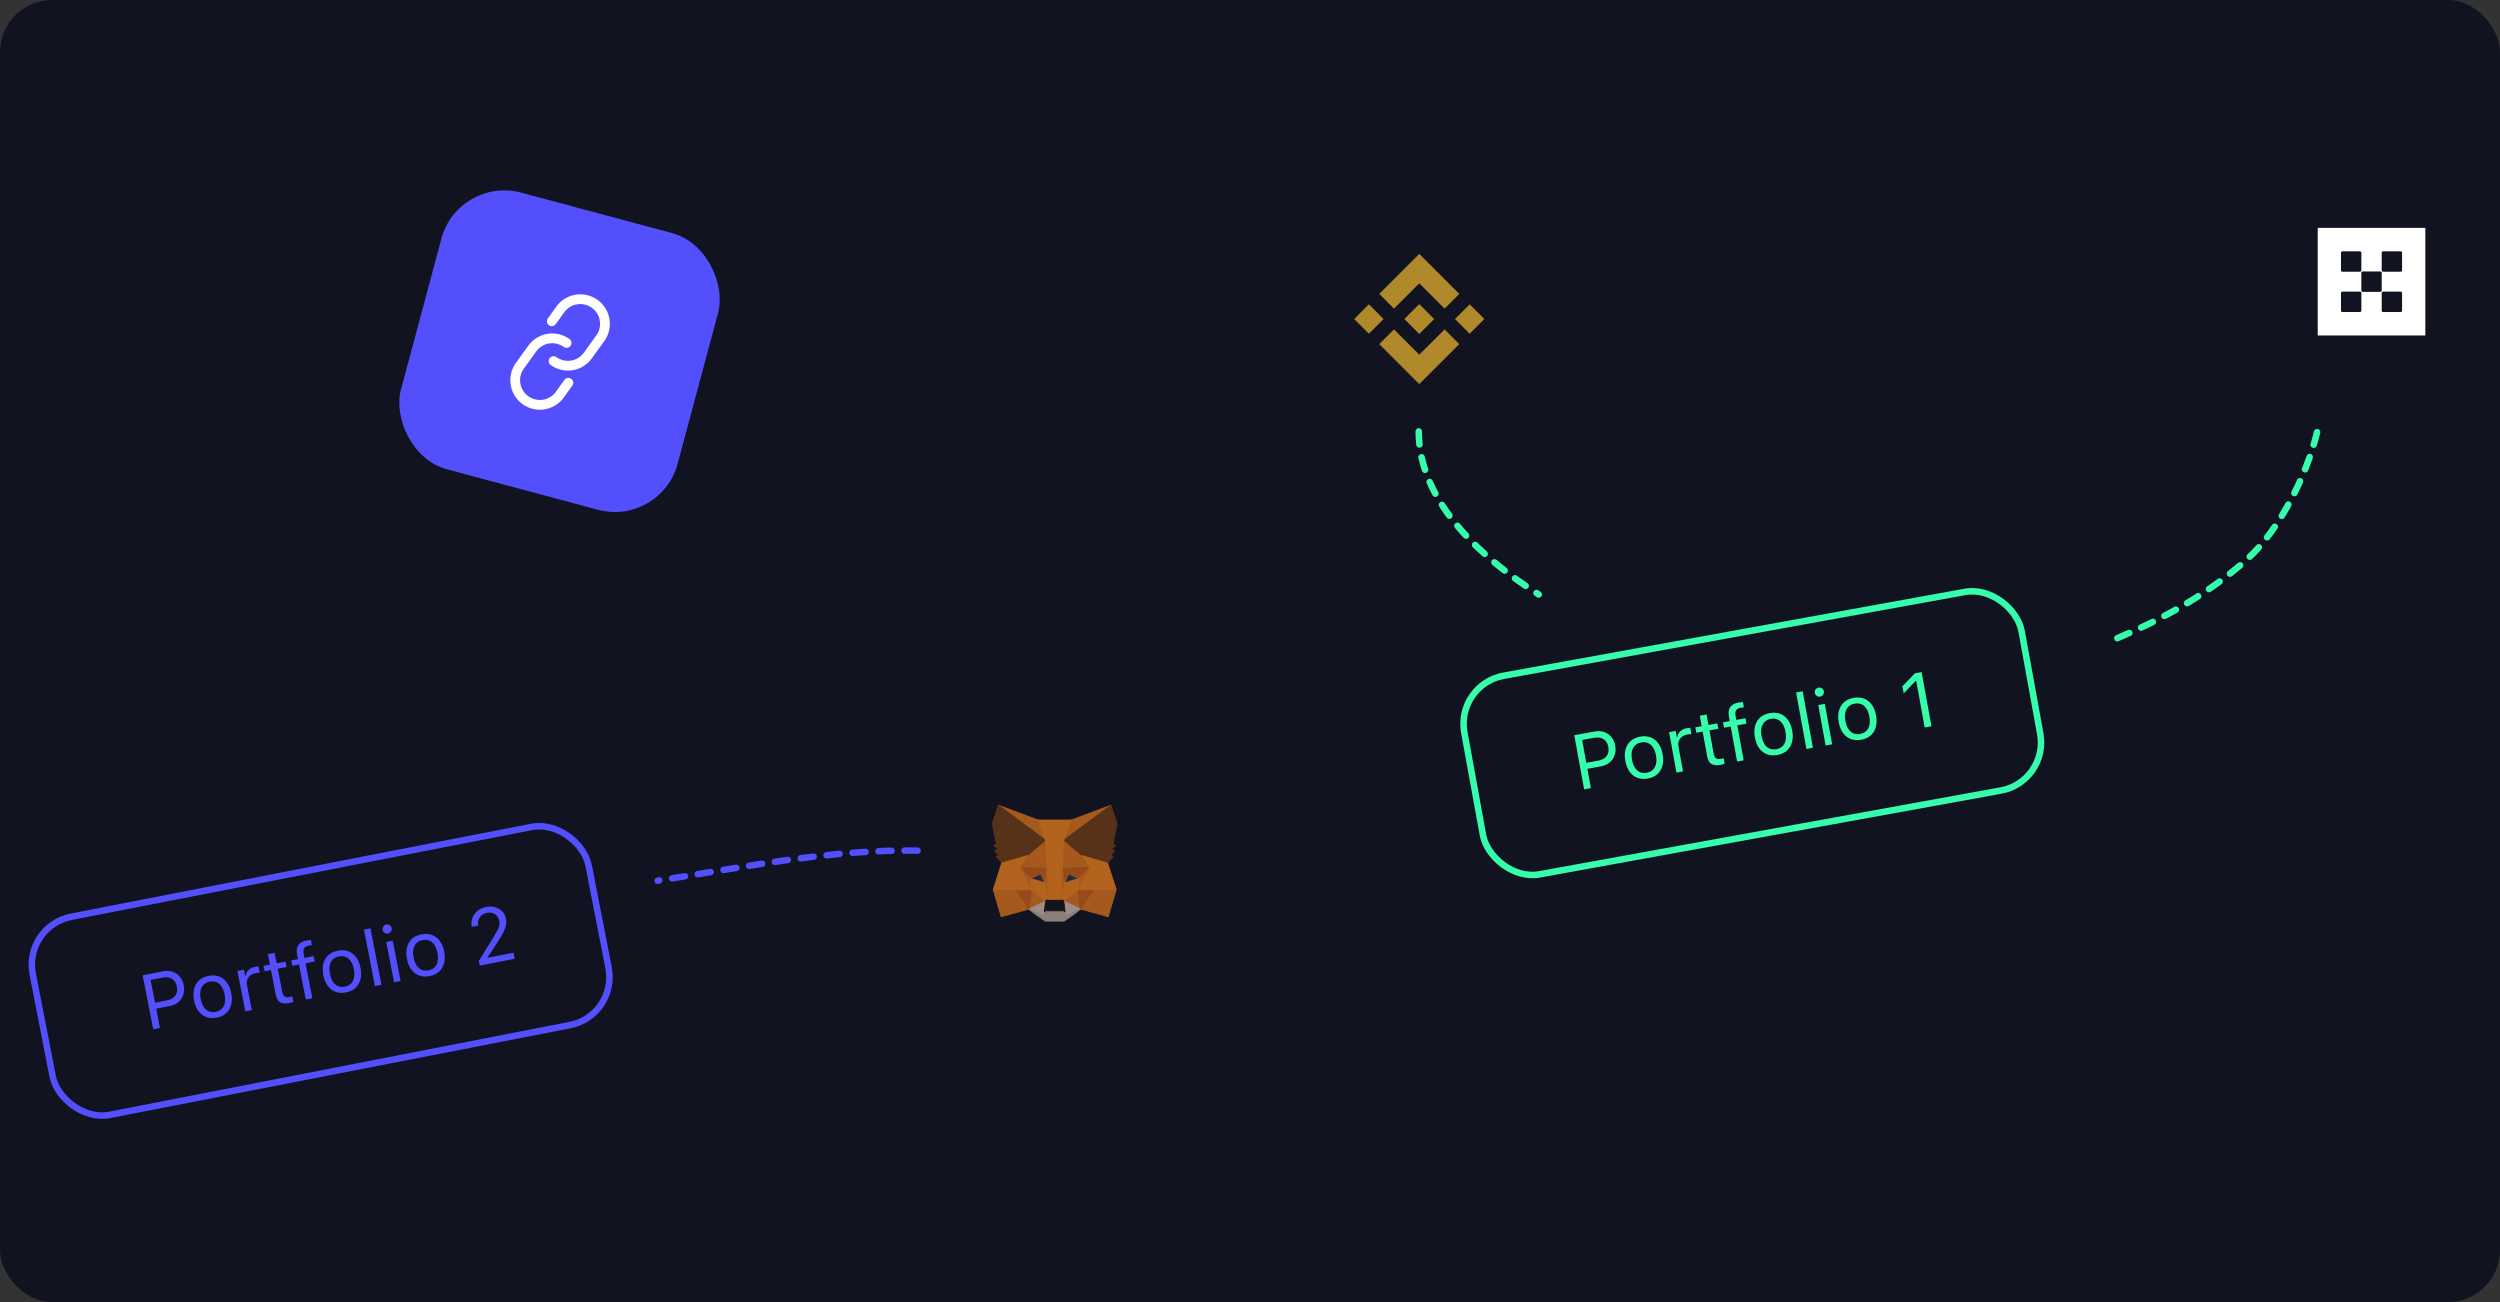 <svg width="384" height="200" viewBox="0 0 384 200" fill="none" xmlns="http://www.w3.org/2000/svg">
<rect x="0" y="0" width="384" height="200" fill="#333333" stroke="none"/>
<rect width="384" height="200" rx="8" fill="#121321"/>
<rect x="223.581" y="105.135" width="87" height="31" rx="7.5" transform="rotate(-10.299 223.581 105.135)" fill="#121321" stroke="#35FDAC"/>
<path d="M243.302 118.183L243.134 117.26L245.487 116.833C246.082 116.725 246.516 116.487 246.786 116.12C247.056 115.75 247.142 115.292 247.043 114.746L247.041 114.734C246.941 114.185 246.7 113.786 246.317 113.538C245.934 113.29 245.445 113.22 244.85 113.328L242.498 113.755L242.33 112.833L244.947 112.357C245.47 112.262 245.951 112.29 246.392 112.44C246.832 112.591 247.202 112.845 247.501 113.203C247.804 113.561 248.004 114.003 248.099 114.53L248.101 114.542C248.197 115.068 248.166 115.554 248.009 115.999C247.856 116.444 247.6 116.816 247.241 117.116C246.883 117.415 246.442 117.612 245.919 117.707L243.302 118.183ZM243.323 121.246L241.811 112.927L242.849 112.739L244.36 121.057L243.323 121.246ZM253.103 119.582C252.515 119.689 251.982 119.653 251.505 119.473C251.031 119.29 250.633 118.979 250.311 118.541C249.993 118.102 249.774 117.553 249.654 116.892L249.652 116.88C249.531 116.215 249.542 115.622 249.686 115.099C249.833 114.576 250.096 114.147 250.476 113.812C250.86 113.477 251.346 113.255 251.934 113.148C252.525 113.041 253.058 113.077 253.532 113.257C254.005 113.437 254.401 113.746 254.718 114.185C255.04 114.623 255.261 115.174 255.382 115.839L255.384 115.85C255.504 116.511 255.491 117.103 255.344 117.626C255.201 118.149 254.939 118.579 254.56 118.918C254.18 119.253 253.695 119.475 253.103 119.582ZM252.941 118.694C253.333 118.623 253.649 118.47 253.888 118.236C254.128 118.002 254.287 117.699 254.366 117.328C254.45 116.955 254.447 116.525 254.358 116.037L254.356 116.025C254.267 115.533 254.118 115.128 253.909 114.808C253.704 114.488 253.448 114.263 253.143 114.132C252.836 113.997 252.487 113.965 252.095 114.036C251.703 114.107 251.387 114.26 251.148 114.494C250.908 114.724 250.746 115.026 250.663 115.398C250.584 115.77 250.589 116.202 250.678 116.694L250.68 116.705C250.769 117.193 250.916 117.597 251.121 117.917C251.33 118.237 251.587 118.464 251.894 118.599C252.2 118.734 252.549 118.766 252.941 118.694ZM257.504 118.669L256.375 112.454L257.378 112.272L257.546 113.195L257.638 113.178C257.698 112.829 257.854 112.539 258.105 112.307C258.357 112.075 258.692 111.92 259.111 111.844C259.207 111.827 259.302 111.815 259.397 111.81C259.494 111.8 259.569 111.795 259.62 111.793L259.797 112.768C259.69 112.767 259.585 112.772 259.484 112.783C259.386 112.789 259.281 112.802 259.17 112.822C258.851 112.88 258.58 112.995 258.357 113.166C258.134 113.338 257.972 113.55 257.871 113.803C257.774 114.054 257.753 114.332 257.808 114.636L258.508 118.487L257.504 118.669ZM264.333 117.476C263.695 117.592 263.208 117.547 262.873 117.342C262.542 117.136 262.323 116.738 262.215 116.146L261.53 112.375L260.55 112.553L260.399 111.723L261.379 111.545L261.087 109.937L262.125 109.748L262.417 111.357L263.777 111.109L263.928 111.94L262.568 112.187L263.207 115.703C263.273 116.069 263.39 116.319 263.558 116.456C263.725 116.588 263.97 116.625 264.293 116.566C264.381 116.55 264.456 116.535 264.516 116.52C264.581 116.504 264.659 116.484 264.75 116.459L264.905 117.313C264.811 117.345 264.718 117.376 264.624 117.405C264.53 117.434 264.433 117.458 264.333 117.476ZM266.821 116.976L265.842 111.592L264.81 111.779L264.66 110.949L265.691 110.762L265.566 110.07C265.49 109.655 265.495 109.3 265.581 109.007C265.67 108.709 265.837 108.47 266.082 108.291C266.327 108.107 266.645 107.98 267.037 107.909C267.16 107.886 267.276 107.871 267.386 107.863C267.499 107.851 267.609 107.844 267.716 107.845L267.862 108.646C267.798 108.646 267.726 108.651 267.644 108.662C267.563 108.673 267.478 108.686 267.39 108.702C267.032 108.767 266.79 108.9 266.664 109.102C266.542 109.303 266.512 109.574 266.574 109.916L266.695 110.579L268.107 110.323L268.258 111.153L266.845 111.41L267.824 116.794L266.821 116.976ZM273.003 115.966C272.415 116.073 271.883 116.037 271.405 115.857C270.931 115.674 270.533 115.363 270.212 114.925C269.894 114.486 269.675 113.937 269.555 113.276L269.553 113.264C269.432 112.599 269.443 112.006 269.586 111.483C269.733 110.96 269.997 110.531 270.377 110.196C270.76 109.86 271.246 109.639 271.834 109.532C272.426 109.425 272.959 109.461 273.432 109.641C273.906 109.821 274.301 110.13 274.619 110.569C274.941 111.007 275.162 111.558 275.283 112.223L275.285 112.234C275.405 112.895 275.392 113.487 275.245 114.01C275.101 114.533 274.84 114.963 274.461 115.302C274.081 115.637 273.595 115.858 273.003 115.966ZM272.842 115.078C273.234 115.007 273.55 114.854 273.789 114.62C274.028 114.386 274.188 114.083 274.267 113.712C274.35 113.339 274.348 112.909 274.259 112.421L274.257 112.409C274.167 111.917 274.018 111.512 273.809 111.192C273.604 110.872 273.349 110.647 273.043 110.516C272.737 110.381 272.388 110.349 271.996 110.42C271.604 110.491 271.288 110.644 271.049 110.878C270.809 111.108 270.647 111.41 270.564 111.782C270.484 112.154 270.489 112.586 270.579 113.078L270.581 113.089C270.67 113.577 270.816 113.981 271.021 114.301C271.23 114.621 271.488 114.848 271.794 114.983C272.101 115.118 272.45 115.149 272.842 115.078ZM277.463 115.043L275.885 106.36L276.888 106.178L278.466 114.86L277.463 115.043ZM280.415 114.506L279.285 108.292L280.288 108.109L281.418 114.324L280.415 114.506ZM279.575 107C279.386 107.034 279.211 106.997 279.048 106.888C278.888 106.774 278.791 106.622 278.757 106.434C278.722 106.242 278.76 106.066 278.87 105.907C278.984 105.748 279.135 105.651 279.323 105.617C279.515 105.582 279.691 105.619 279.85 105.729C280.009 105.839 280.106 105.991 280.141 106.183C280.175 106.371 280.137 106.547 280.028 106.709C279.918 106.868 279.767 106.965 279.575 107ZM285.882 113.626C285.294 113.733 284.762 113.696 284.284 113.517C283.81 113.333 283.412 113.022 283.091 112.585C282.773 112.146 282.554 111.596 282.434 110.935L282.432 110.924C282.311 110.259 282.322 109.665 282.465 109.143C282.612 108.62 282.876 108.191 283.256 107.856C283.639 107.52 284.125 107.299 284.713 107.192C285.305 107.085 285.838 107.121 286.311 107.301C286.785 107.481 287.18 107.79 287.498 108.228C287.82 108.666 288.041 109.218 288.162 109.883L288.164 109.894C288.284 110.555 288.271 111.147 288.123 111.67C287.98 112.192 287.719 112.623 287.34 112.962C286.96 113.297 286.474 113.518 285.882 113.626ZM285.721 112.738C286.113 112.667 286.429 112.514 286.668 112.28C286.907 112.046 287.067 111.743 287.146 111.371C287.229 110.999 287.227 110.569 287.138 110.081L287.136 110.069C287.046 109.577 286.897 109.171 286.688 108.852C286.483 108.532 286.228 108.306 285.922 108.175C285.616 108.04 285.267 108.009 284.875 108.08C284.483 108.151 284.167 108.304 283.928 108.538C283.687 108.768 283.526 109.069 283.443 109.442C283.363 109.814 283.368 110.245 283.458 110.737L283.46 110.749C283.549 111.237 283.695 111.641 283.9 111.961C284.109 112.28 284.367 112.508 284.673 112.642C284.98 112.777 285.329 112.809 285.721 112.738ZM295.634 111.741L294.332 104.575L294.24 104.592L292.403 106.51L292.204 105.414L294.128 103.421L295.16 103.233L296.672 111.552L295.634 111.741Z" fill="#35FDAC"/>
<rect x="3.587" y="142.247" width="87" height="31" rx="7.5" transform="rotate(-11.04 3.587 142.247)" fill="#121321" stroke="#544FFD"/>
<path d="M23.473 155.039L23.294 154.119L25.64 153.661C26.234 153.545 26.664 153.302 26.93 152.932C27.196 152.557 27.275 152.098 27.169 151.554L27.167 151.542C27.06 150.994 26.813 150.598 26.428 150.355C26.042 150.112 25.552 150.048 24.958 150.164L22.611 150.622L22.432 149.702L25.043 149.193C25.564 149.091 26.046 149.112 26.488 149.257C26.93 149.401 27.303 149.651 27.607 150.006C27.915 150.359 28.12 150.799 28.223 151.324L28.225 151.336C28.327 151.861 28.303 152.347 28.151 152.795C28.004 153.241 27.753 153.617 27.398 153.921C27.043 154.225 26.605 154.428 26.084 154.529L23.473 155.039ZM23.533 158.102L21.914 149.803L22.949 149.601L24.569 157.9L23.533 158.102ZM33.291 156.311C32.704 156.426 32.171 156.396 31.692 156.223C31.215 156.046 30.813 155.74 30.486 155.306C30.163 154.872 29.936 154.325 29.808 153.666L29.805 153.654C29.676 152.991 29.68 152.397 29.816 151.873C29.956 151.348 30.214 150.916 30.59 150.576C30.969 150.235 31.452 150.008 32.039 149.893C32.629 149.778 33.162 149.807 33.638 149.981C34.114 150.155 34.513 150.459 34.837 150.893C35.164 151.327 35.392 151.875 35.522 152.539L35.524 152.55C35.653 153.21 35.647 153.802 35.507 154.327C35.37 154.851 35.114 155.285 34.74 155.629C34.364 155.968 33.881 156.196 33.291 156.311ZM33.118 155.426C33.509 155.349 33.823 155.193 34.059 154.955C34.295 154.718 34.451 154.413 34.526 154.041C34.604 153.667 34.596 153.237 34.501 152.75L34.498 152.738C34.403 152.248 34.248 151.844 34.035 151.527C33.826 151.21 33.568 150.988 33.26 150.861C32.952 150.73 32.603 150.702 32.212 150.779C31.82 150.855 31.507 151.012 31.27 151.249C31.033 151.482 30.876 151.786 30.797 152.159C30.723 152.532 30.733 152.964 30.829 153.454L30.831 153.466C30.926 153.953 31.078 154.355 31.288 154.672C31.501 154.989 31.761 155.213 32.069 155.344C32.377 155.475 32.727 155.502 33.118 155.426ZM37.681 155.341L36.471 149.142L37.472 148.947L37.651 149.867L37.743 149.849C37.798 149.5 37.95 149.207 38.199 148.972C38.447 148.736 38.781 148.578 39.199 148.496C39.294 148.477 39.389 148.465 39.484 148.458C39.581 148.447 39.656 148.441 39.707 148.439L39.896 149.411C39.789 149.412 39.685 149.418 39.584 149.43C39.486 149.437 39.381 149.452 39.27 149.473C38.952 149.535 38.682 149.654 38.462 149.828C38.241 150.002 38.082 150.216 37.984 150.47C37.89 150.724 37.873 151.002 37.932 151.304L38.681 155.146L37.681 155.341ZM44.493 154.06C43.856 154.184 43.369 154.146 43.032 153.945C42.698 153.743 42.473 153.347 42.358 152.757L41.624 148.996L40.647 149.187L40.485 148.359L41.463 148.168L41.15 146.563L42.185 146.361L42.498 147.966L43.855 147.701L44.017 148.529L42.66 148.794L43.344 152.302C43.415 152.666 43.535 152.915 43.705 153.05C43.873 153.18 44.119 153.213 44.441 153.151C44.529 153.133 44.603 153.117 44.664 153.101C44.728 153.085 44.806 153.063 44.897 153.038L45.062 153.889C44.97 153.923 44.877 153.955 44.783 153.985C44.689 154.016 44.593 154.04 44.493 154.06ZM46.974 153.528L45.926 148.157L44.897 148.357L44.735 147.529L45.764 147.328L45.63 146.638C45.549 146.224 45.55 145.87 45.631 145.575C45.716 145.276 45.88 145.035 46.123 144.853C46.365 144.666 46.682 144.535 47.073 144.458C47.196 144.434 47.312 144.418 47.422 144.408C47.534 144.394 47.644 144.387 47.751 144.386L47.907 145.185C47.844 145.186 47.771 145.192 47.69 145.204C47.609 145.215 47.524 145.23 47.436 145.247C47.079 145.317 46.839 145.453 46.716 145.656C46.596 145.859 46.569 146.131 46.636 146.472L46.765 147.133L48.174 146.858L48.336 147.686L46.927 147.961L47.975 153.333L46.974 153.528ZM53.143 152.438C52.557 152.552 52.023 152.523 51.544 152.35C51.068 152.172 50.666 151.866 50.338 151.433C50.015 150.998 49.789 150.452 49.66 149.792L49.658 149.781C49.528 149.117 49.532 148.524 49.668 148C49.809 147.475 50.067 147.042 50.442 146.702C50.821 146.362 51.304 146.134 51.891 146.02C52.481 145.904 53.014 145.934 53.49 146.108C53.966 146.282 54.365 146.586 54.689 147.02C55.016 147.454 55.245 148.002 55.374 148.665L55.376 148.677C55.505 149.336 55.499 149.928 55.359 150.453C55.222 150.977 54.967 151.411 54.592 151.755C54.217 152.095 53.734 152.323 53.143 152.438ZM52.97 151.552C53.361 151.476 53.675 151.319 53.911 151.082C54.148 150.845 54.303 150.54 54.378 150.167C54.456 149.794 54.448 149.363 54.353 148.877L54.35 148.865C54.255 148.374 54.1 147.971 53.887 147.654C53.678 147.337 53.42 147.114 53.112 146.987C52.804 146.856 52.455 146.829 52.064 146.905C51.673 146.982 51.359 147.138 51.123 147.376C50.886 147.609 50.728 147.912 50.65 148.286C50.575 148.658 50.586 149.09 50.681 149.581L50.684 149.592C50.779 150.079 50.931 150.481 51.14 150.799C51.353 151.115 51.614 151.339 51.922 151.47C52.23 151.601 52.579 151.628 52.97 151.552ZM57.59 151.457L55.901 142.796L56.901 142.6L58.591 151.261L57.59 151.457ZM60.535 150.882L59.325 144.683L60.326 144.487L61.535 150.687L60.535 150.882ZM59.598 143.388C59.41 143.424 59.234 143.389 59.07 143.282C58.909 143.17 58.81 143.02 58.773 142.832C58.736 142.641 58.771 142.464 58.879 142.304C58.991 142.143 59.141 142.044 59.329 142.007C59.52 141.97 59.696 142.005 59.857 142.113C60.017 142.221 60.116 142.371 60.153 142.563C60.19 142.751 60.155 142.927 60.047 143.091C59.939 143.251 59.79 143.35 59.598 143.388ZM65.991 149.931C65.404 150.045 64.871 150.016 64.392 149.843C63.915 149.665 63.513 149.36 63.186 148.926C62.862 148.492 62.636 147.945 62.508 147.285L62.505 147.274C62.376 146.611 62.379 146.017 62.516 145.493C62.656 144.968 62.914 144.536 63.29 144.196C63.669 143.855 64.152 143.627 64.739 143.513C65.329 143.398 65.862 143.427 66.338 143.601C66.813 143.775 67.213 144.079 67.537 144.513C67.864 144.947 68.092 145.495 68.222 146.159L68.224 146.17C68.353 146.83 68.347 147.422 68.206 147.947C68.07 148.471 67.814 148.905 67.44 149.248C67.064 149.588 66.581 149.816 65.991 149.931ZM65.818 149.045C66.209 148.969 66.523 148.812 66.759 148.575C66.995 148.338 67.151 148.033 67.225 147.66C67.304 147.287 67.295 146.857 67.2 146.37L67.198 146.358C67.102 145.868 66.948 145.464 66.735 145.147C66.526 144.83 66.267 144.608 65.96 144.481C65.652 144.35 65.302 144.322 64.911 144.399C64.52 144.475 64.207 144.632 63.97 144.869C63.733 145.102 63.575 145.405 63.497 145.779C63.423 146.152 63.433 146.583 63.529 147.074L63.531 147.086C63.626 147.573 63.778 147.975 63.987 148.292C64.201 148.609 64.461 148.833 64.769 148.963C65.077 149.094 65.427 149.122 65.818 149.045ZM73.687 148.316L73.548 147.603L75.762 144.019C76.04 143.567 76.254 143.196 76.405 142.908C76.555 142.616 76.65 142.361 76.691 142.142C76.732 141.923 76.729 141.693 76.682 141.451L76.68 141.44C76.623 141.148 76.509 140.9 76.337 140.695C76.166 140.489 75.95 140.342 75.69 140.254C75.43 140.165 75.137 140.153 74.811 140.216C74.481 140.281 74.206 140.406 73.983 140.593C73.76 140.776 73.604 141.003 73.513 141.276C73.422 141.544 73.409 141.841 73.472 142.167L73.469 142.18L72.479 142.367L72.466 142.363C72.374 141.872 72.408 141.414 72.568 140.988C72.727 140.559 72.991 140.197 73.359 139.903C73.727 139.604 74.175 139.403 74.704 139.3C75.187 139.206 75.642 139.222 76.069 139.35C76.495 139.474 76.853 139.689 77.144 139.994C77.438 140.299 77.629 140.675 77.716 141.124L77.719 141.136C77.78 141.45 77.784 141.764 77.729 142.077C77.679 142.389 77.55 142.75 77.344 143.161C77.137 143.567 76.832 144.079 76.431 144.694L74.718 147.327L74.884 146.799L74.977 147.276L74.69 147.153L78.877 146.336L79.058 147.268L73.687 148.316Z" fill="#544FFD"/>
<g opacity="0.7" clip-path="url(#clip0_0_1)">
<path d="M214.116 47.404L218 43.52L221.886 47.406L224.146 45.146L218 39L211.856 45.144L214.116 47.404Z" fill="#F3BA2F"/>
<path d="M212.52 48.999L210.26 46.74L208 49L210.26 51.26L212.52 48.999Z" fill="#F3BA2F"/>
<path d="M214.116 50.596L218 54.48L221.886 50.594L224.147 52.852L224.146 52.854L218 59L211.853 52.853L214.116 50.596Z" fill="#F3BA2F"/>
<path d="M225.74 51.261L228 49.001L225.74 46.741L223.48 49.001L225.74 51.261Z" fill="#F3BA2F"/>
<path d="M220.292 48.999H220.293L218 46.705L215.706 49L215.709 49.003L218 51.294L220.293 49.001L220.294 49L220.292 48.999Z" fill="#F3BA2F"/>
</g>
<path d="M356 35V51.531H372.531V35H356ZM359.576 38.819C359.576 38.703 359.671 38.608 359.787 38.608H362.493C362.609 38.608 362.704 38.703 362.704 38.819V41.525C362.704 41.643 362.609 41.737 362.493 41.737H359.787C359.671 41.737 359.576 41.643 359.576 41.525V38.819ZM362.704 47.712C362.704 47.828 362.609 47.923 362.493 47.923H359.787C359.671 47.923 359.576 47.828 359.576 47.712V45.005C359.576 44.888 359.671 44.793 359.787 44.793H362.493C362.609 44.793 362.704 44.888 362.704 45.005V47.712ZM365.619 44.829H362.912C362.796 44.829 362.7 44.735 362.7 44.617V41.911C362.7 41.795 362.795 41.699 362.912 41.699H365.619C365.735 41.699 365.831 41.793 365.831 41.911V44.617C365.831 44.733 365.736 44.829 365.619 44.829ZM368.959 47.712C368.959 47.828 368.864 47.923 368.747 47.923H366.04C365.924 47.923 365.829 47.828 365.829 47.712V45.005C365.829 44.888 365.924 44.793 366.04 44.793H368.747C368.863 44.793 368.959 44.888 368.959 45.005V47.712ZM368.959 41.524C368.959 41.641 368.864 41.736 368.747 41.736H366.04C365.924 41.736 365.829 41.641 365.829 41.524V38.817C365.829 38.701 365.924 38.607 366.04 38.607H368.747C368.863 38.607 368.959 38.701 368.959 38.817V41.524Z" fill="white"/>
<g opacity="0.7">
<path d="M170.648 123.674L163.153 129.241L164.539 125.957L170.648 123.674Z" fill="#E2761B" stroke="#E2761B" stroke-width="0.126" stroke-linecap="round" stroke-linejoin="round"/>
<path d="M153.345 123.674L160.78 129.294L159.461 125.957L153.345 123.674ZM167.951 136.578L165.955 139.636L170.226 140.812L171.454 136.646L167.951 136.578ZM152.554 136.646L153.774 140.812L158.045 139.636L156.049 136.578L152.554 136.646Z" fill="#E4761B" stroke="#E4761B" stroke-width="0.126" stroke-linecap="round" stroke-linejoin="round"/>
<path d="M157.804 131.411L156.614 133.211L160.855 133.399L160.704 128.842L157.804 131.411ZM166.188 131.411L163.25 128.789L163.152 133.399L167.386 133.211L166.188 131.411ZM158.045 139.637L160.591 138.394L158.392 136.676L158.045 139.637ZM163.401 138.394L165.955 139.637L165.601 136.676L163.401 138.394Z" fill="#E4761B" stroke="#E4761B" stroke-width="0.126" stroke-linecap="round" stroke-linejoin="round"/>
<path d="M165.955 139.637L163.401 138.394L163.605 140.058L163.582 140.759L165.955 139.637ZM158.045 139.637L160.418 140.759L160.403 140.058L160.591 138.394L158.045 139.637Z" fill="#D7C1B3" stroke="#D7C1B3" stroke-width="0.126" stroke-linecap="round" stroke-linejoin="round"/>
<path d="M160.455 135.576L158.331 134.951L159.83 134.266L160.455 135.576ZM163.536 135.576L164.161 134.266L165.668 134.951L163.536 135.576Z" fill="#233447" stroke="#233447" stroke-width="0.126" stroke-linecap="round" stroke-linejoin="round"/>
<path d="M158.045 139.637L158.407 136.578L156.049 136.646L158.045 139.637ZM165.593 136.578L165.955 139.637L167.951 136.646L165.593 136.578ZM167.386 133.211L163.153 133.399L163.544 135.576L164.17 134.266L165.676 134.951L167.386 133.211ZM158.332 134.951L159.838 134.266L160.456 135.576L160.855 133.399L156.614 133.211L158.332 134.951Z" fill="#CD6116" stroke="#CD6116" stroke-width="0.126" stroke-linecap="round" stroke-linejoin="round"/>
<path d="M156.614 133.211L158.392 136.676L158.331 134.951L156.614 133.211ZM165.676 134.951L165.601 136.676L167.386 133.211L165.676 134.951ZM160.855 133.399L160.456 135.576L160.953 138.145L161.066 134.763L160.855 133.399ZM163.152 133.399L162.949 134.755L163.039 138.145L163.544 135.576L163.152 133.399Z" fill="#E4751F" stroke="#E4751F" stroke-width="0.126" stroke-linecap="round" stroke-linejoin="round"/>
<path d="M163.544 135.576L163.039 138.145L163.401 138.394L165.6 136.676L165.676 134.951L163.544 135.576ZM158.331 134.951L158.391 136.676L160.591 138.394L160.952 138.145L160.455 135.576L158.331 134.951Z" fill="#F6851B" stroke="#F6851B" stroke-width="0.126" stroke-linecap="round" stroke-linejoin="round"/>
<path d="M163.582 140.759L163.605 140.058L163.416 139.893H160.576L160.403 140.058L160.418 140.759L158.045 139.637L158.874 140.315L160.554 141.482H163.439L165.126 140.315L165.955 139.637L163.582 140.759Z" fill="#C0AD9E" stroke="#C0AD9E" stroke-width="0.126" stroke-linecap="round" stroke-linejoin="round"/>
<path d="M163.401 138.394L163.039 138.145H160.953L160.591 138.394L160.403 140.058L160.576 139.893H163.416L163.604 140.058L163.401 138.394Z" fill="#161616" stroke="#161616" stroke-width="0.126" stroke-linecap="round" stroke-linejoin="round"/>
<path d="M170.965 129.603L171.605 126.529L170.648 123.674L163.402 129.053L166.189 131.411L170.129 132.563L171.003 131.546L170.626 131.275L171.229 130.725L170.761 130.363L171.364 129.904L170.965 129.603ZM152.396 126.529L153.036 129.603L152.63 129.904L153.232 130.363L152.773 130.725L153.375 131.275L152.999 131.546L153.865 132.563L157.805 131.411L160.592 129.053L153.345 123.674L152.396 126.529Z" fill="#763D16" stroke="#763D16" stroke-width="0.126" stroke-linecap="round" stroke-linejoin="round"/>
<path d="M170.128 132.563L166.188 131.411L167.386 133.211L165.601 136.676L167.951 136.646H171.454L170.128 132.563ZM157.804 131.411L153.864 132.563L152.554 136.646H156.049L158.392 136.676L156.614 133.211L157.804 131.411ZM163.152 133.399L163.401 129.053L164.546 125.957H159.461L160.591 129.053L160.855 133.399L160.945 134.77L160.953 138.145H163.039L163.055 134.77L163.152 133.399Z" fill="#F6851B" stroke="#F6851B" stroke-width="0.126" stroke-linecap="round" stroke-linejoin="round"/>
</g>
<rect x="70.387" y="27" width="44" height="44" rx="10" transform="rotate(15 70.387 27)" fill="#544FFD"/>
<path d="M84.755 49.35L86.158 47.395C86.762 46.63 87.638 46.127 88.603 45.991C89.569 45.856 90.549 46.097 91.341 46.665C92.133 47.234 92.675 48.085 92.856 49.043C93.036 50.001 92.84 50.992 92.309 51.809L90.302 54.595C90.014 54.999 89.648 55.342 89.226 55.604C88.805 55.867 88.335 56.043 87.845 56.124C87.355 56.204 86.854 56.187 86.371 56.074C85.887 55.96 85.431 55.752 85.028 55.462" stroke="white" stroke-width="1.5" stroke-linecap="round" stroke-linejoin="round"/>
<path d="M87.299 58.791L85.896 60.745C85.292 61.51 84.416 62.013 83.451 62.149C82.485 62.284 81.505 62.043 80.713 61.475C79.921 60.906 79.379 60.055 79.198 59.097C79.018 58.139 79.213 57.148 79.745 56.331L81.751 53.545C82.04 53.141 82.406 52.798 82.828 52.536C83.249 52.273 83.719 52.097 84.209 52.016C84.699 51.936 85.2 51.953 85.683 52.066C86.167 52.18 86.623 52.388 87.026 52.678" stroke="white" stroke-width="1.5" stroke-linecap="round" stroke-linejoin="round"/>
<path d="M140.939 130.66C127.531 130.429 114.219 133.219 101.016 135.272" stroke="#544FFD" stroke-linecap="round" stroke-dasharray="2 2"/>
<path d="M355.904 66.379C354.349 72.911 350.165 81.4 345.14 85.911C339.312 91.144 332.383 95.011 325.188 98.04" stroke="#35FDAC" stroke-linecap="round" stroke-dasharray="2 2"/>
<path d="M217.918 66.268C217.918 77.231 227.855 85.909 236.348 91.313" stroke="#35FDAC" stroke-linecap="round" stroke-dasharray="2 2"/>
<defs>
<clipPath id="clip0_0_1">
<rect width="20" height="20" fill="white" transform="translate(208 39)"/>
</clipPath>
</defs>
</svg>
